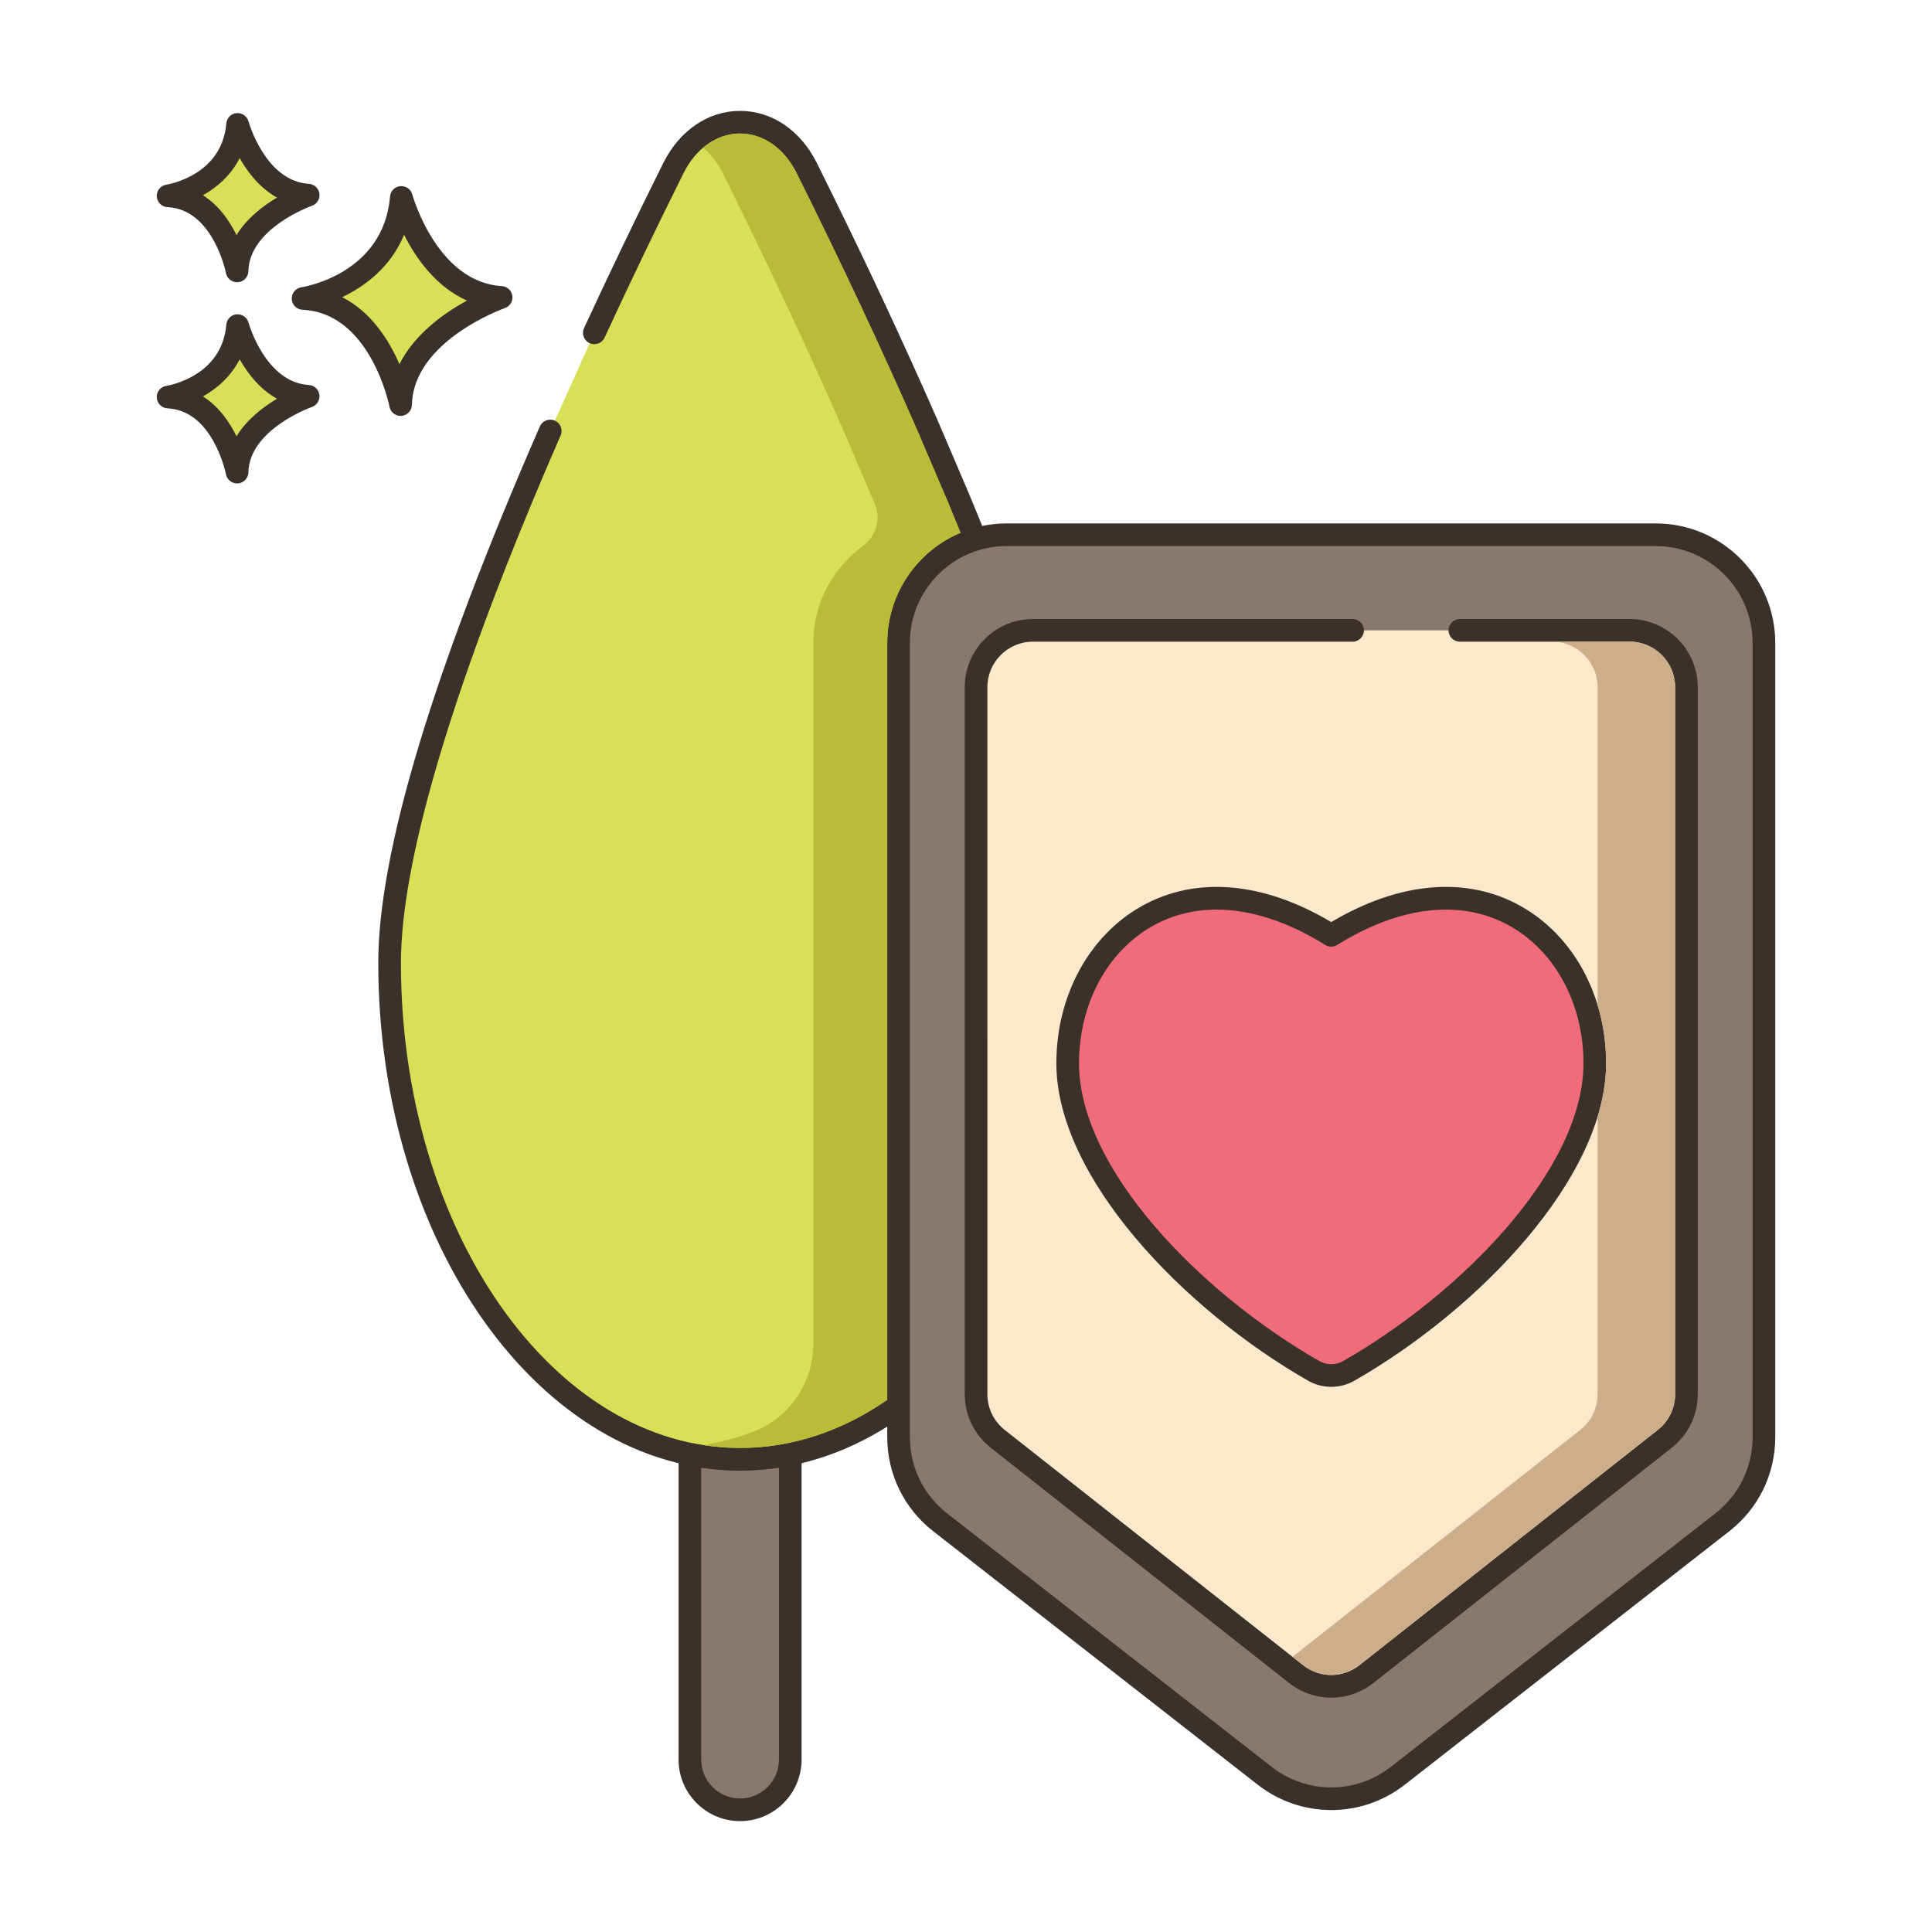 <svg xmlns="http://www.w3.org/2000/svg" xmlns:xlink="http://www.w3.org/1999/xlink" id="Layer_2" x="0px" y="0px" viewBox="0 0 256 256" style="enable-background:new 0 0 256 256;" xml:space="preserve"><style type="text/css">	.st0{fill:#3A312A;}	.st1{fill:#D7E057;}	.st2{fill:#87796F;}	.st3{fill:#F16C7A;}	.st4{fill:#6B5B51;}	.st5{fill:#CE4E61;}	.st6{fill:#FCE8CB;}	.st7{fill:#8AC6DD;}	.st8{fill-rule:evenodd;clip-rule:evenodd;fill:#FCE8CB;}	.st9{fill:#F5978A;}	.st10{fill:#CCAE8B;}	.st11{fill:#B9BC39;}	.st12{fill:#68A8BC;}</style><g>	<g>		<g>			<path class="st1" d="M53.18,26.161C52.207,37.724,40.156,39.55,40.156,39.55c10.347,0.487,12.925,14.059,12.925,14.059    c0.221-9.677,13.321-14.202,13.321-14.202C56.589,38.82,53.18,26.161,53.18,26.161z"></path>		</g>	</g>	<g>		<g>			<path class="st0" d="M66.492,37.91c-8.604-0.516-11.832-12.025-11.863-12.142c-0.19-0.702-0.847-1.155-1.584-1.102    c-0.725,0.066-1.298,0.642-1.359,1.367c-0.86,10.216-11.313,11.964-11.754,12.032c-0.763,0.116-1.313,0.791-1.273,1.561    c0.04,0.771,0.657,1.385,1.428,1.421c9.027,0.426,11.498,12.719,11.521,12.843c0.138,0.712,0.76,1.218,1.473,1.218    c0.042,0,0.084-0.002,0.126-0.005c0.765-0.064,1.357-0.693,1.375-1.46c0.193-8.509,12.191-12.777,12.313-12.819    c0.676-0.234,1.092-0.914,0.994-1.622S67.206,37.953,66.492,37.91z M52.926,48.255c-1.356-3.13-3.709-6.907-7.587-8.876    c2.931-1.405,6.409-3.913,8.202-8.273c1.551,3.071,4.199,6.88,8.334,8.723C58.867,41.469,54.952,44.233,52.926,48.255z"></path>		</g>	</g>	<g>		<g>			<path class="st1" d="M31.482,43.141c-0.689,8.179-9.212,9.47-9.212,9.47c7.318,0.344,9.142,9.944,9.142,9.944    c0.156-6.844,9.422-10.045,9.422-10.045C33.892,52.095,31.482,43.141,31.482,43.141z"></path>		</g>	</g>	<g>		<g>			<path class="st0" d="M40.924,51.014c-5.767-0.345-7.973-8.186-7.995-8.265c-0.189-0.701-0.862-1.158-1.581-1.102    c-0.726,0.065-1.3,0.643-1.361,1.368c-0.578,6.87-7.646,8.065-7.941,8.112c-0.763,0.116-1.313,0.791-1.273,1.561    c0.04,0.771,0.657,1.385,1.428,1.421c6.034,0.284,7.723,8.645,7.738,8.727c0.136,0.713,0.759,1.22,1.473,1.22    c0.041,0,0.083-0.002,0.125-0.005c0.765-0.063,1.358-0.693,1.376-1.461c0.13-5.709,8.332-8.633,8.412-8.661    c0.677-0.233,1.094-0.913,0.997-1.622C42.223,51.598,41.638,51.056,40.924,51.014z M31.338,57.808    c-0.924-1.885-2.34-3.946-4.446-5.279c1.855-1.041,3.697-2.63,4.87-4.916c1.058,1.874,2.654,3.954,4.941,5.224    C34.854,53.937,32.714,55.576,31.338,57.808z"></path>		</g>	</g>	<g>		<g>			<path class="st1" d="M31.482,16.483c-0.689,8.179-9.212,9.471-9.212,9.471c7.318,0.344,9.142,9.944,9.142,9.944    c0.156-6.844,9.422-10.045,9.422-10.045C33.892,25.438,31.482,16.483,31.482,16.483z"></path>		</g>	</g>	<g>		<g>			<path class="st0" d="M40.924,24.356c-5.767-0.346-7.973-8.187-7.995-8.266c-0.189-0.702-0.862-1.157-1.581-1.102    c-0.726,0.065-1.3,0.643-1.361,1.368c-0.578,6.871-7.646,8.066-7.941,8.113c-0.763,0.116-1.313,0.791-1.273,1.561    c0.04,0.771,0.657,1.385,1.428,1.421c6.034,0.284,7.723,8.645,7.738,8.727c0.136,0.713,0.759,1.22,1.473,1.22    c0.041,0,0.083-0.002,0.125-0.005c0.765-0.063,1.358-0.693,1.376-1.461c0.13-5.709,8.332-8.633,8.412-8.661    c0.677-0.233,1.094-0.913,0.997-1.622C42.223,24.94,41.638,24.399,40.924,24.356z M31.338,31.15    c-0.924-1.885-2.34-3.946-4.446-5.279c1.855-1.041,3.697-2.63,4.87-4.917c1.058,1.874,2.655,3.955,4.942,5.225    C34.854,27.279,32.715,28.918,31.338,31.15z"></path>		</g>	</g>	<g>		<g>			<path class="st2" d="M98.064,193.357c-2.26,0-4.48-0.23-6.65-0.68v40.47c0,1.84,0.75,3.5,1.94,4.7c1.21,1.21,2.87,1.96,4.72,1.96    c3.67,0,6.64-2.99,6.64-6.66v-40.47C102.544,193.127,100.324,193.357,98.064,193.357z"></path>		</g>	</g>	<g>		<g>			<path class="st0" d="M105.661,191.514c-0.351-0.285-0.808-0.395-1.252-0.306c-4.149,0.861-8.543,0.861-12.69,0    c-0.443-0.089-0.901,0.021-1.252,0.306c-0.35,0.284-0.553,0.712-0.553,1.163v40.47c0,2.168,0.844,4.212,2.38,5.761    c1.547,1.547,3.6,2.399,5.78,2.399c4.488,0,8.14-3.66,8.14-8.16v-40.47C106.214,192.226,106.011,191.798,105.661,191.514z     M103.214,233.146c0,2.846-2.306,5.16-5.14,5.16c-1.379,0-2.679-0.54-3.654-1.517c-0.972-0.979-1.506-2.272-1.506-3.644v-38.678    c3.397,0.516,6.902,0.516,10.3,0V233.146z"></path>		</g>	</g>	<g>		<g>			<path class="st1" d="M127.03,66.047l-4.008-9.391c-5.697-13.031-11.534-25.17-16.129-34.392    c-4.035-8.097-13.624-8.095-17.659,0.002c-3.076,6.173-6.71,13.661-10.484,21.84l-5.838,12.996    c-10.93,25.057-21.286,53.321-21.286,70.476c0,36.328,20.791,65.778,46.438,65.778s46.438-29.45,46.438-65.778    C144.502,112.44,136.438,88.651,127.03,66.047z"></path>		</g>	</g>	<g>		<g>			<path class="st0" d="M128.41,65.459l-4.014-9.403c-4.784-10.947-10.222-22.54-16.16-34.459    c-2.154-4.322-5.956-6.903-10.171-6.903c-4.216,0-8.019,2.581-10.174,6.905c-3.65,7.325-7.185,14.688-10.504,21.88    c-0.347,0.753-0.019,1.644,0.733,1.991c0.755,0.346,1.643,0.017,1.991-0.733c3.307-7.166,6.827-14.501,10.465-21.8    c1.636-3.283,4.436-5.243,7.488-5.243c3.052,0,5.851,1.959,7.485,5.241c5.916,11.874,11.332,23.422,16.092,34.311l4.003,9.379    c11.518,27.673,17.357,48.182,17.357,60.955c0,35.442-20.159,64.277-44.938,64.277s-44.938-28.835-44.938-64.277    c0-13.979,7.317-38.143,21.16-69.877c0.331-0.759-0.016-1.644-0.775-1.975c-0.759-0.329-1.643,0.017-1.975,0.775    c-14.207,32.567-21.41,56.481-21.41,71.076c0,37.097,21.505,67.277,47.938,67.277s47.938-30.181,47.938-67.277    C146.003,114.408,140.086,93.512,128.41,65.459z"></path>		</g>	</g>	<g>		<g>			<path class="st2" d="M219.397,70.857h-86c-7.916,0-14.333,6.417-14.333,14.333v105.225c0,4.413,2.033,8.58,5.51,11.296l43,33.587    c5.185,4.05,12.461,4.05,17.646,0l43-33.587c3.478-2.716,5.51-6.883,5.51-11.296V85.19    C233.731,77.274,227.313,70.857,219.397,70.857z"></path>		</g>	</g>	<g>		<g>			<path class="st0" d="M219.397,69.356h-86c-8.73,0-15.833,7.104-15.833,15.834v105.225c0,4.909,2.219,9.457,6.086,12.478    l43,33.587c2.87,2.242,6.308,3.363,9.747,3.363c3.438,0,6.877-1.121,9.747-3.362l43-33.588l-0.001,0.001    c3.868-3.021,6.087-7.569,6.087-12.479V85.19C235.23,76.46,228.128,69.356,219.397,69.356z M232.23,190.415    c0,3.979-1.798,7.665-4.933,10.113c0,0,0,0-0.001,0.001l-43,33.587c-4.65,3.633-11.148,3.634-15.799-0.001l-43.001-33.587    c-3.135-2.448-4.933-6.134-4.933-10.113V85.19c0-7.077,5.757-12.834,12.833-12.834h86c7.076,0,12.833,5.757,12.833,12.834    V190.415z"></path>		</g>	</g>	<g>		<g>			<path class="st6" d="M215.929,83.523h-79.063c-4.16,0-7.532,3.372-7.532,7.532v93.682c0,2.307,1.057,4.486,2.868,5.914    l39.532,31.171c2.735,2.156,6.592,2.156,9.327,0l39.532-31.171c1.811-1.428,2.868-3.608,2.868-5.914V91.055    C223.461,86.896,220.089,83.523,215.929,83.523z"></path>		</g>	</g>	<g>		<g>			<path class="st0" d="M215.93,82.023h-22.491c-0.828,0-1.5,0.672-1.5,1.5s0.672,1.5,1.5,1.5h22.491    c3.325,0,6.031,2.706,6.031,6.032v93.682c0,1.858-0.837,3.585-2.297,4.736l-39.532,31.171c-2.199,1.734-5.27,1.734-7.469,0    l-39.532-31.171c-1.46-1.15-2.297-2.877-2.297-4.736V91.056c0-3.326,2.706-6.032,6.031-6.032h42.363c0.828,0,1.5-0.672,1.5-1.5    s-0.672-1.5-1.5-1.5h-42.363c-4.979,0-9.031,4.052-9.031,9.032v93.682c0,2.784,1.254,5.369,3.439,7.092L170.806,223    c1.646,1.299,3.619,1.948,5.592,1.948s3.946-0.649,5.592-1.948l39.532-31.171c2.186-1.724,3.439-4.309,3.439-7.092V91.056    C224.961,86.075,220.909,82.023,215.93,82.023z"></path>		</g>	</g>	<g>		<g>			<path class="st3" d="M176.397,123.936c-20.072-12.514-34.923,0.981-34.923,16.951c0,15.135,17.482,32.106,32.599,40.762    c1.439,0.824,3.209,0.824,4.648,0c15.117-8.656,32.599-25.627,32.599-40.762C211.32,124.917,196.469,111.422,176.397,123.936z"></path>		</g>	</g>	<g>		<g>			<path class="st0" d="M201.444,120.028c-7.164-3.978-16.029-3.208-25.047,2.151c-9.018-5.358-17.885-6.126-25.047-2.151    c-7.017,3.895-11.376,11.887-11.376,20.858c0,15.078,16.779,32.574,33.353,42.063c0.947,0.542,2.009,0.813,3.07,0.813    c1.061,0,2.123-0.271,3.069-0.813c16.574-9.489,33.354-26.985,33.354-42.063C212.82,131.915,208.461,123.923,201.444,120.028z     M177.977,180.347c-0.975,0.559-2.184,0.559-3.158,0c-15.824-9.061-31.844-25.523-31.844-39.46c0-7.883,3.768-14.87,9.831-18.235    c2.559-1.42,5.392-2.124,8.405-2.124c4.502,0,9.407,1.573,14.393,4.681c0.486,0.303,1.102,0.303,1.588,0    c8.321-5.189,16.418-6.097,22.798-2.557c6.063,3.365,9.831,10.353,9.831,18.235C209.82,154.823,193.801,171.286,177.977,180.347z    "></path>		</g>	</g>	<g>		<g>			<path class="st11" d="M125.65,66.62l-4.01-9.37c-4.76-10.9-10.18-22.45-16.09-34.32c-1.63-3.28-4.43-5.24-7.48-5.24    c-1.78,0-3.47,0.66-4.9,1.88c1.02,0.85,1.91,1.99,2.59,3.36c5.91,11.87,11.33,23.42,16.09,34.32l4,9.37l0.089,0.213    c0.834,2.01,0.11,4.277-1.647,5.56c-3.95,2.882-6.521,7.544-6.521,12.797v92.867c0,5.162-3.16,9.831-7.986,11.662    c-2.148,0.815-4.361,1.408-6.624,1.761c1.61,0.25,3.25,0.38,4.9,0.38c6.99,0,13.6-2.29,19.5-6.38V85.19    c0-6.56,4.01-12.2,9.71-14.6C126.74,69.28,126.2,67.97,125.65,66.62z"></path>		</g>	</g>	<g>		<g>			<path class="st10" d="M215.93,85.02h-10.27c3.33,0,6.03,2.71,6.03,6.03v42.14c0.74,2.42,1.13,5.02,1.13,7.7    c0,2.31-0.4,4.68-1.13,7.07v36.78c0,1.86-0.84,3.58-2.3,4.73l-38.13,30.07l1.4,1.1c2.2,1.74,5.27,1.74,7.47,0l39.53-31.17    c1.46-1.15,2.3-2.87,2.3-4.73V91.05C221.96,87.73,219.25,85.02,215.93,85.02z"></path>		</g>	</g></g></svg>
